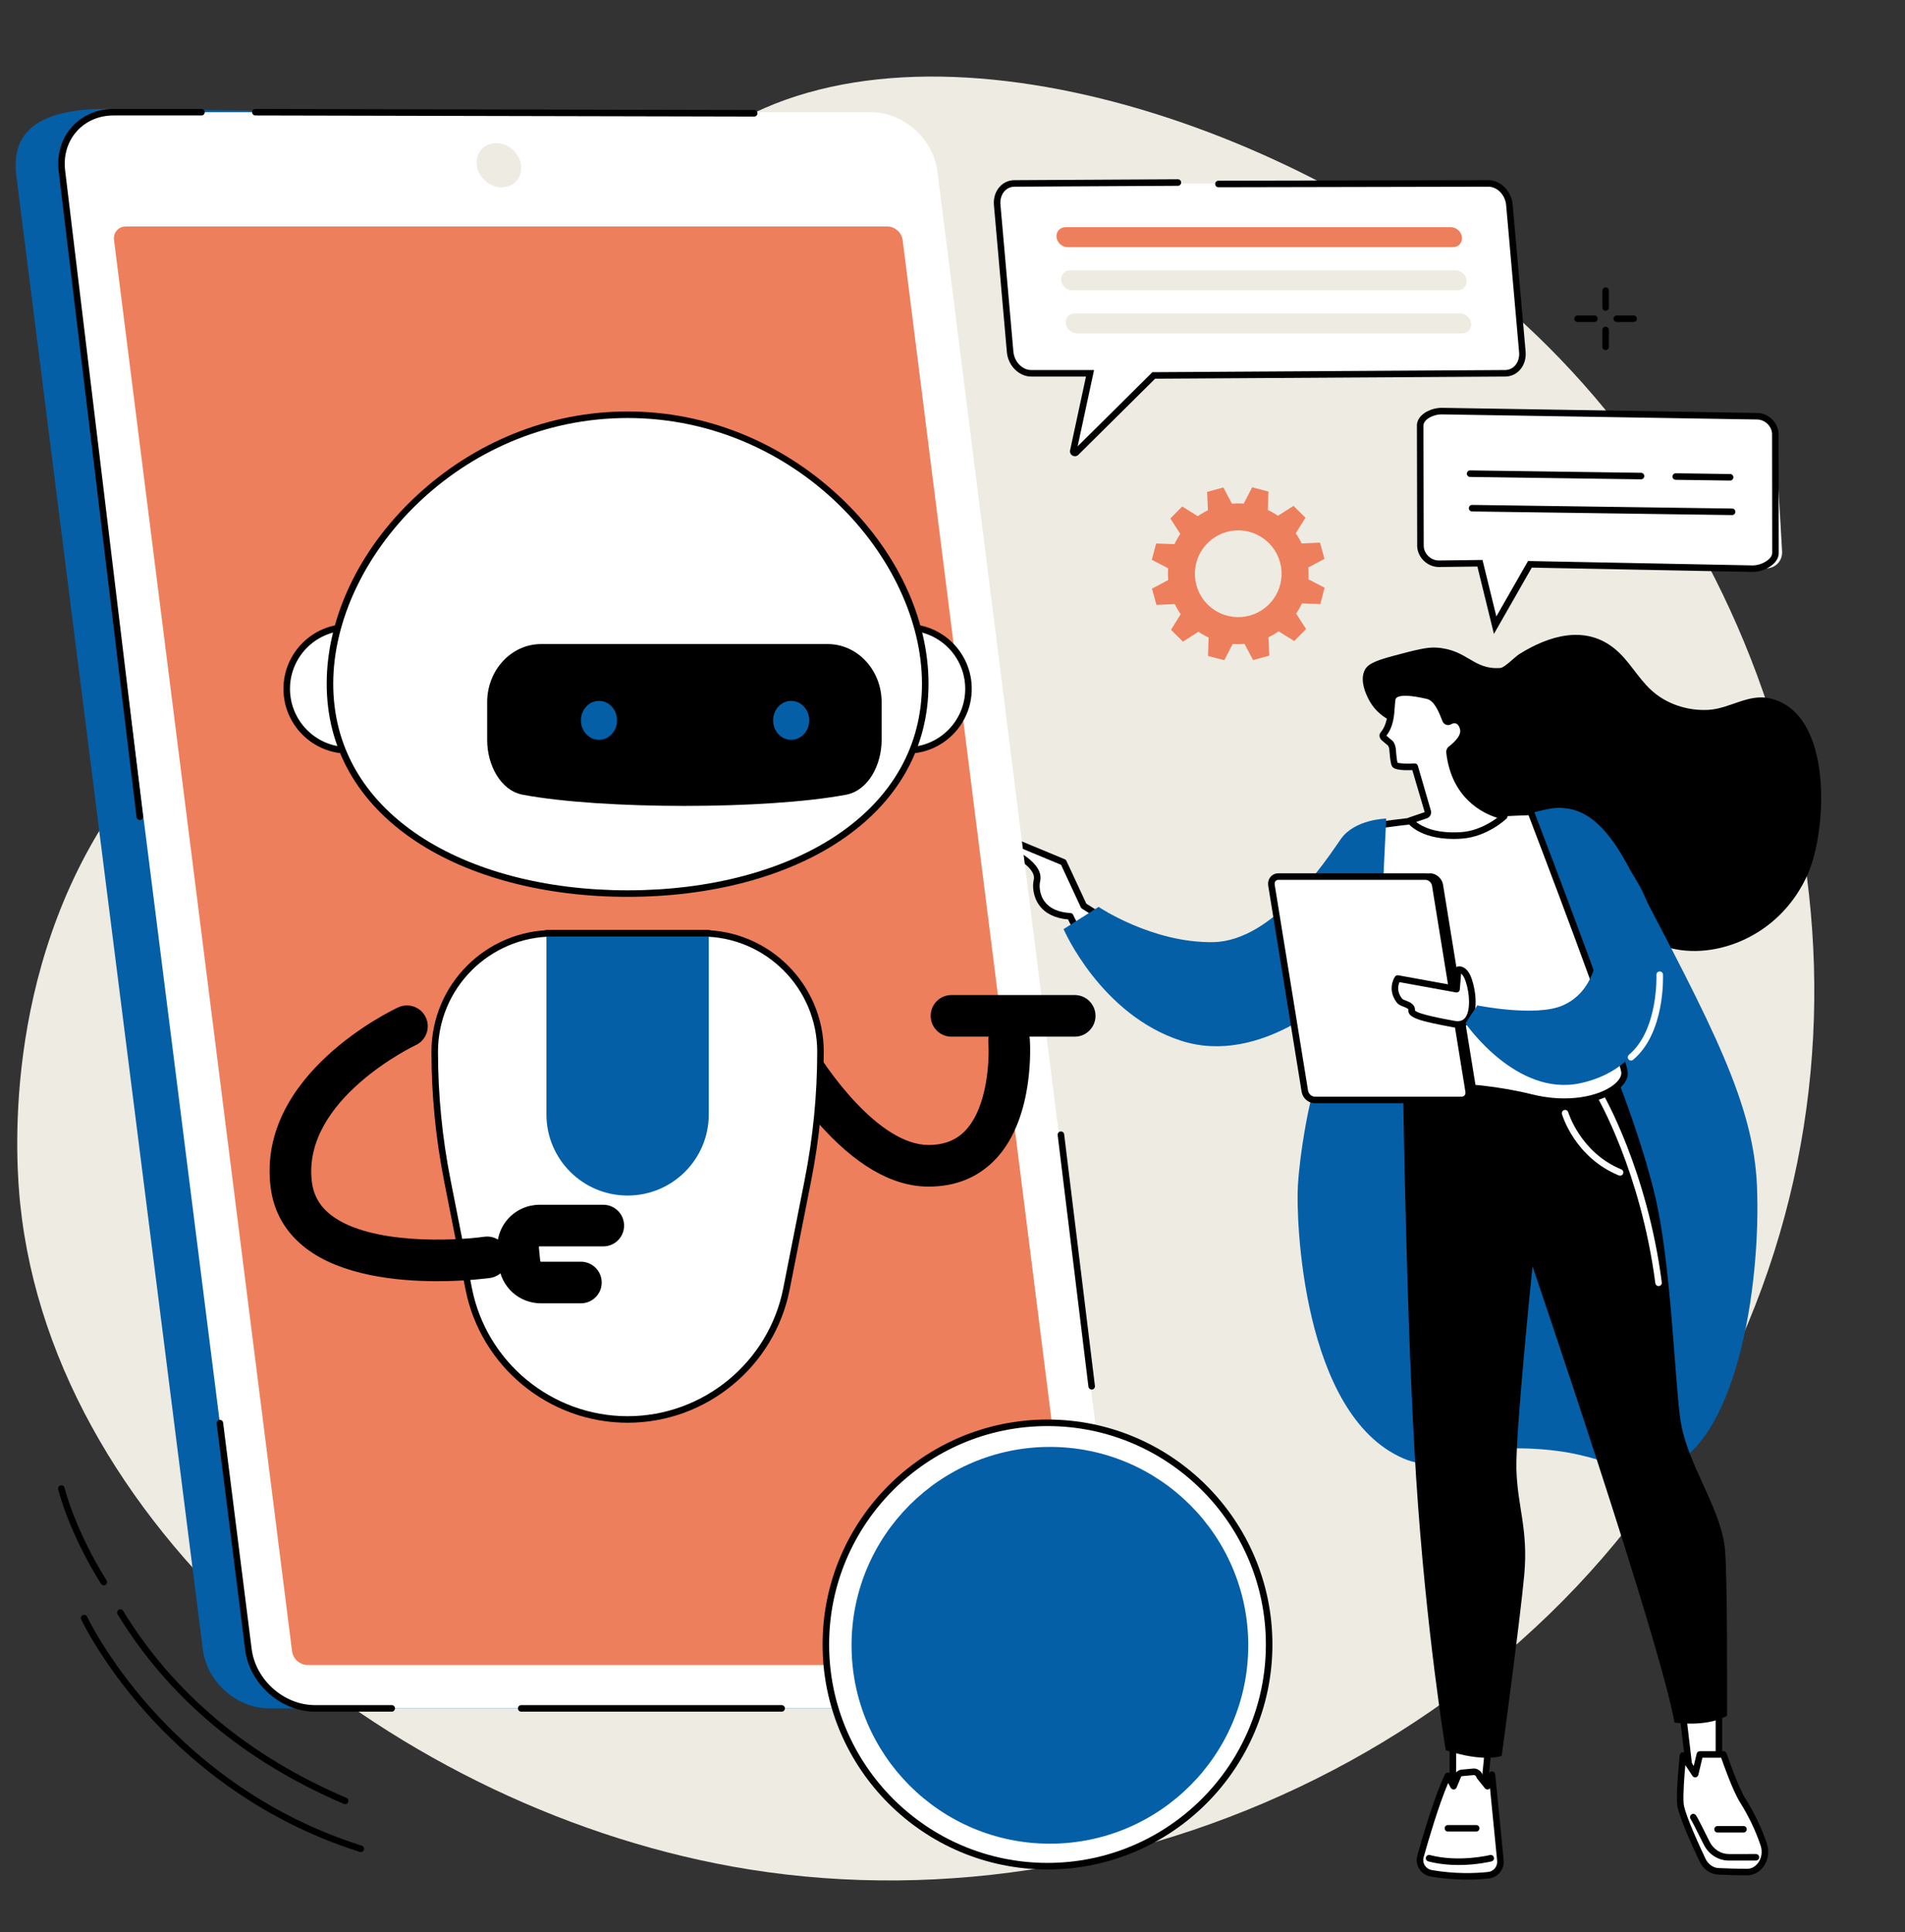 <?xml version="1.0" encoding="UTF-8" standalone="no"?><svg xmlns="http://www.w3.org/2000/svg" xmlns:xlink="http://www.w3.org/1999/xlink" fill="#000000" height="1959.3" preserveAspectRatio="xMidYMid meet" version="1" viewBox="317.8 256.8 1932.1 1959.3" width="1932.1" zoomAndPan="magnify"><rect x="317.8" y="256.8" width="1932.1" height="1959.3" fill="#333333" stroke="none"/><g><g id="change1_1"><path d="M 776.598 796.434 C 967.258 603.855 912.668 483.16 1043.129 393.992 C 1243.859 256.793 1618.484 374.836 1839.527 563.535 C 2110.215 794.668 2249.891 1216.691 2090.797 1598.473 C 1921.352 2005.059 1475.539 2216.121 1077.73 2152.508 C 722.496 2095.711 373.285 1814.719 338.297 1477.711 C 334.504 1441.191 317.762 1243.73 435.184 1073.488 C 532.238 932.781 625.469 949.094 776.598 796.434" fill="#eeebe2"/></g><g id="change2_1"><path d="M 1585.246 881.051 C 1561.832 887.469 1537.656 873.668 1531.238 850.242 C 1524.82 826.809 1538.621 802.613 1562.023 796.195 C 1585.449 789.777 1609.625 803.578 1616.043 827 C 1622.445 850.438 1608.668 874.633 1585.246 881.051 Z M 1661.098 823.516 L 1656.59 807.031 L 1637.953 807.879 C 1636.227 804.254 1634.23 800.809 1631.965 797.59 L 1641.828 781.785 L 1629.691 769.766 L 1613.98 779.82 C 1610.699 777.578 1607.242 775.602 1603.648 773.93 L 1604.301 755.281 L 1587.777 750.945 L 1579.203 767.492 C 1575.285 767.191 1571.305 767.223 1567.305 767.578 L 1558.547 751.105 L 1542.078 755.613 L 1542.914 774.262 C 1539.297 775.988 1535.852 777.996 1532.633 780.25 L 1516.84 770.379 L 1504.832 782.535 L 1514.875 798.254 C 1512.633 801.527 1510.668 804.984 1508.996 808.59 L 1490.355 807.945 L 1486.02 824.469 L 1502.555 833.055 C 1502.258 836.969 1502.289 840.953 1502.641 844.953 L 1486.184 853.73 L 1490.699 870.215 L 1509.328 869.367 C 1511.043 872.992 1513.051 876.426 1515.305 879.645 L 1505.441 895.461 L 1517.59 907.48 L 1533.309 897.426 C 1536.57 899.668 1540.027 901.633 1543.621 903.305 L 1542.988 921.965 L 1559.492 926.301 L 1568.078 909.742 C 1571.98 910.055 1575.965 910.023 1579.965 909.668 L 1588.723 926.141 L 1605.191 921.621 L 1604.355 902.984 C 1607.973 901.258 1611.418 899.25 1614.637 896.984 L 1630.441 906.859 L 1642.449 894.711 L 1632.395 878.992 C 1634.637 875.707 1636.613 872.254 1638.273 868.656 L 1656.926 869.301 L 1661.25 852.766 L 1644.711 844.191 C 1645.012 840.266 1644.992 836.293 1644.625 832.281 L 1661.098 823.516" fill="#ee7f5c"/></g><g id="change3_1"><path d="M 566.164 674.062 C 565.781 674.062 565.391 673.992 565.012 673.848 C 563.297 673.211 562.422 671.305 563.059 669.594 L 569.016 653.562 C 569.656 651.852 571.566 650.977 573.277 651.613 C 574.992 652.246 575.867 654.152 575.23 655.867 L 569.27 671.895 C 568.773 673.234 567.508 674.062 566.164 674.062" fill="inherit"/></g><g id="change3_2"><path d="M 552.281 711.395 C 551.898 711.395 551.508 711.328 551.129 711.195 C 549.414 710.551 548.539 708.648 549.176 706.926 L 555.133 690.91 C 555.77 689.188 557.684 688.32 559.395 688.953 C 561.109 689.598 561.98 691.5 561.348 693.211 L 555.387 709.238 C 554.891 710.57 553.625 711.395 552.281 711.395" fill="inherit"/></g><g id="change3_3"><path d="M 551.547 680.754 C 551.164 680.754 550.773 680.688 550.395 680.555 L 534.367 674.594 C 532.652 673.953 531.777 672.043 532.414 670.336 C 533.055 668.613 534.969 667.75 536.676 668.379 L 552.703 674.336 C 554.418 674.977 555.293 676.887 554.656 678.598 C 554.16 679.934 552.891 680.754 551.547 680.754" fill="inherit"/></g><g id="change3_4"><path d="M 588.879 694.629 C 588.496 694.629 588.105 694.562 587.727 694.426 L 571.699 688.469 C 569.984 687.824 569.113 685.926 569.75 684.211 C 570.387 682.492 572.301 681.621 574.008 682.258 L 590.035 688.215 C 591.75 688.852 592.625 690.758 591.988 692.477 C 591.492 693.812 590.227 694.629 588.879 694.629" fill="inherit"/></g><g id="change3_5"><path d="M 1946.254 571.957 C 1944.434 571.957 1942.949 570.473 1942.949 568.652 L 1942.949 551.555 C 1942.949 549.723 1944.434 548.238 1946.254 548.238 C 1948.086 548.238 1949.582 549.723 1949.582 551.555 L 1949.582 568.652 C 1949.582 570.473 1948.086 571.957 1946.254 571.957" fill="inherit"/></g><g id="change3_6"><path d="M 1946.254 611.793 C 1944.422 611.793 1942.953 610.309 1942.953 608.48 L 1942.953 591.387 C 1942.953 589.547 1944.422 588.062 1946.254 588.062 C 1948.082 588.062 1949.578 589.547 1949.578 591.387 L 1949.578 608.48 C 1949.578 610.309 1948.082 611.793 1946.254 611.793" fill="inherit"/></g><g id="change3_7"><path d="M 1934.895 583.332 L 1917.797 583.332 C 1915.965 583.332 1914.477 581.848 1914.477 580.016 C 1914.477 578.195 1915.965 576.711 1917.797 576.711 L 1934.895 576.711 C 1936.727 576.711 1938.199 578.195 1938.199 580.016 C 1938.199 581.848 1936.727 583.332 1934.895 583.332" fill="inherit"/></g><g id="change3_8"><path d="M 1974.727 583.332 L 1957.625 583.332 C 1955.793 583.332 1954.312 581.852 1954.312 580.016 C 1954.312 578.184 1955.793 576.703 1957.625 576.703 L 1974.727 576.703 C 1976.559 576.703 1978.039 578.184 1978.039 580.016 C 1978.039 581.852 1976.559 583.332 1974.727 583.332" fill="inherit"/></g><g id="change3_9"><path d="M 667.84 2086.301 C 667.406 2086.301 666.965 2086.219 666.539 2086.039 C 565.941 2043.121 488.723 1978.422 437.027 1893.73 C 436.074 1892.172 436.57 1890.129 438.129 1889.18 C 439.691 1888.219 441.734 1888.719 442.684 1890.281 C 493.648 1973.762 569.84 2037.578 669.145 2079.941 C 670.824 2080.66 671.609 2082.609 670.891 2084.289 C 670.352 2085.551 669.129 2086.301 667.84 2086.301" fill="inherit"/></g><g id="change3_10"><path d="M 423.035 1864.422 C 421.93 1864.422 420.848 1863.859 420.223 1862.859 C 387.07 1809.68 377.234 1768.73 376.832 1767.012 C 376.414 1765.23 377.52 1763.449 379.301 1763.031 C 381.086 1762.609 382.863 1763.711 383.281 1765.488 C 383.379 1765.898 393.316 1807.18 425.844 1859.352 C 426.812 1860.898 426.336 1862.949 424.785 1863.91 C 424.238 1864.25 423.633 1864.422 423.035 1864.422" fill="inherit"/></g><g id="change3_11"><path d="M 683.762 2134.879 C 683.434 2134.879 683.102 2134.828 682.77 2134.73 C 578.172 2101.84 506.93 2039.559 465.586 1993.102 C 420.77 1942.738 400.371 1899.48 400.172 1899.051 C 399.398 1897.391 400.117 1895.422 401.773 1894.648 C 403.438 1893.871 405.406 1894.59 406.18 1896.25 C 406.375 1896.68 426.461 1939.219 470.699 1988.879 C 511.473 2034.641 581.703 2096 684.758 2128.41 C 686.504 2128.961 687.473 2130.82 686.922 2132.57 C 686.477 2133.98 685.172 2134.879 683.762 2134.879" fill="inherit"/></g><g id="change3_12"><path d="M 1774.648 913.504 C 1764.871 912.875 1753.367 915.934 1730.375 922.039 C 1709.645 927.559 1703.898 931.258 1701.359 937.629 C 1697.18 948.051 1703.418 960.902 1705.301 964.75 C 1715.883 986.551 1735.281 989.41 1748.078 999.375 C 1789.453 1031.613 1768.355 1086.332 1802.664 1120.57 C 1835.34 1153.168 1865.879 1114.867 1924.633 1145.953 C 1970.898 1170.438 1966.582 1201.918 2004.309 1215.785 C 2050.371 1232.727 2122.566 1209.957 2151.848 1141.922 C 2170.594 1098.344 2177.566 980.258 2113.242 965.07 C 2091.344 959.898 2072.363 975.262 2051.039 976.613 C 2029.719 977.949 2007.637 970.84 1991.965 956.133 C 1978.633 943.613 1969.922 926.648 1955.84 914.984 C 1925.57 889.922 1888.402 901.492 1858.598 920.168 C 1854.152 922.961 1843.891 933.824 1839.551 934.156 C 1811.988 936.309 1806.246 915.535 1774.648 913.504" fill="inherit"/></g><g id="change4_1"><path d="M 1672.914 1229.816 C 1650.867 1364.848 1648.301 1366.836 1645.332 1380.977 C 1645.332 1380.977 1636.578 1420.734 1634.152 1459.047 C 1632.062 1492.285 1638.309 1691.898 1741.48 1735.859 C 1778.734 1751.727 1789.539 1722.547 1868.871 1725.719 C 1950.176 1728.969 1966.672 1757.898 2002.133 1747.758 C 2078.906 1725.816 2103.988 1561.098 2099.754 1459.309 C 2096.309 1376.406 2055.055 1298.125 1972.535 1141.559 C 1959.961 1117.719 1939.852 1081.305 1907.453 1076.66 C 1892.582 1074.543 1886.645 1076.828 1826.996 1093.195 C 1762.121 1111.008 1745.652 1092.07 1717.809 1109.613 C 1689.023 1127.75 1683.953 1162.25 1672.914 1229.816" fill="#045fa6"/></g><g id="change5_1"><path d="M 1791.34 2011.66 L 1791.34 2076.949 L 1822.746 2075.039 L 1828.941 2011.66 L 1791.34 2011.66" fill="#ffffff"/></g><g id="change3_13"><path d="M 1794.652 2014.969 L 1794.652 2073.43 L 1819.73 2071.91 L 1825.293 2014.969 Z M 1791.348 2080.27 C 1790.492 2080.27 1789.684 2079.949 1789.074 2079.371 C 1788.402 2078.738 1788.02 2077.871 1788.02 2076.949 L 1788.02 2011.648 C 1788.02 2009.828 1789.516 2008.34 1791.348 2008.34 L 1828.938 2008.34 C 1829.871 2008.34 1830.758 2008.738 1831.387 2009.43 C 1832.016 2010.121 1832.332 2011.051 1832.242 2011.98 L 1826.047 2075.359 C 1825.891 2076.98 1824.586 2078.25 1822.957 2078.352 L 1791.539 2080.258 C 1791.469 2080.27 1791.402 2080.27 1791.348 2080.27" fill="inherit"/></g><g id="change5_2"><path d="M 1827.473 2158.367 C 1814.691 2159.738 1793.75 2160.629 1769.352 2156.43 C 1761.348 2155.051 1756.289 2147.078 1758.477 2139.27 C 1764.598 2117.508 1776.688 2076.949 1786.309 2057.527 L 1792.113 2068.117 L 1796.75 2056.938 C 1797.531 2055.609 1798.918 2054.738 1800.453 2054.598 L 1812.5 2053.48 C 1815.02 2053.238 1818.035 2055.719 1818.461 2058.207 L 1826.41 2068.117 L 1830.984 2056.34 L 1839.551 2143.457 C 1840.285 2150.898 1834.914 2157.57 1827.473 2158.367" fill="#ffffff"/></g><g id="change3_14"><path d="M 1786.547 2064.891 C 1777.113 2086.629 1766.195 2124.039 1761.66 2140.172 C 1760.855 2143.02 1761.285 2145.969 1762.871 2148.469 C 1764.441 2150.949 1767 2152.66 1769.895 2153.16 C 1793.695 2157.262 1814.156 2156.469 1827.117 2155.082 C 1832.707 2154.48 1836.801 2149.41 1836.246 2143.781 L 1829.008 2070.16 C 1828.488 2070.82 1827.754 2071.262 1826.902 2071.391 C 1825.727 2071.57 1824.562 2071.109 1823.816 2070.191 L 1815.875 2060.281 C 1815.523 2059.84 1815.297 2059.332 1815.195 2058.781 C 1815.039 2057.902 1813.398 2056.75 1812.801 2056.781 L 1800.762 2057.902 C 1800.332 2057.941 1799.938 2058.16 1799.676 2058.488 L 1795.152 2069.391 C 1794.668 2070.559 1793.547 2071.359 1792.281 2071.43 C 1790.969 2071.461 1789.805 2070.832 1789.191 2069.711 Z M 1827.469 2158.371 L 1827.492 2158.371 Z M 1805.629 2162.82 C 1794.883 2162.82 1782.359 2162.031 1768.773 2159.699 C 1764.023 2158.879 1759.84 2156.07 1757.27 2152.012 C 1754.703 2147.961 1753.992 2142.992 1755.281 2138.371 C 1760.301 2120.488 1773.117 2076.672 1783.344 2056.051 C 1783.875 2054.949 1784.996 2054.242 1786.238 2054.211 C 1787.484 2054.191 1788.613 2054.859 1789.203 2055.941 L 1791.691 2060.461 L 1793.684 2055.672 C 1793.738 2055.52 1793.809 2055.371 1793.898 2055.23 C 1795.23 2053.012 1797.562 2051.539 1800.141 2051.301 L 1812.188 2050.18 C 1816.078 2049.828 1820.285 2052.891 1821.484 2056.691 L 1825.398 2061.562 L 1827.887 2055.141 C 1828.441 2053.711 1829.914 2052.871 1831.43 2053.062 C 1832.945 2053.27 1834.133 2054.492 1834.277 2056.02 L 1842.852 2143.141 C 1843.758 2152.371 1837.016 2160.68 1827.82 2161.672 C 1821.836 2162.312 1814.305 2162.82 1805.629 2162.82" fill="inherit"/></g><g id="change3_15"><path d="M 1797.09 2148.031 C 1787.574 2148.031 1776.922 2147.102 1766.383 2144.332 C 1764.594 2143.859 1763.547 2142.051 1764.008 2140.281 C 1764.48 2138.512 1766.301 2137.461 1768.059 2137.922 C 1797.402 2145.641 1828.629 2137.992 1828.941 2137.91 C 1830.73 2137.469 1832.52 2138.551 1832.957 2140.32 C 1833.406 2142.102 1832.328 2143.902 1830.562 2144.34 C 1829.672 2144.562 1815.512 2148.031 1797.09 2148.031" fill="inherit"/></g><g id="change3_16"><path d="M 1814.984 2114.109 L 1786.305 2114.109 C 1784.477 2114.109 1783.004 2112.629 1783.004 2110.797 C 1783.004 2108.969 1784.477 2107.488 1786.305 2107.488 L 1814.984 2107.488 C 1816.805 2107.488 1818.297 2108.969 1818.297 2110.797 C 1818.297 2112.629 1816.805 2114.109 1814.984 2114.109" fill="inherit"/></g><g id="change5_3"><path d="M 2022.438 1977.109 L 2031.734 2055.828 L 2061.184 2054.809 L 2061.184 1977.109 L 2022.438 1977.109" fill="#ffffff"/></g><g id="change3_17"><path d="M 2026.168 1980.418 L 2034.664 2052.418 L 2057.867 2051.609 L 2057.867 1980.418 Z M 2031.727 2059.148 C 2030.066 2059.148 2028.637 2057.898 2028.445 2056.219 L 2019.148 1977.488 C 2019.047 1976.551 2019.34 1975.609 2019.973 1974.898 C 2020.605 1974.199 2021.504 1973.789 2022.441 1973.789 L 2061.188 1973.789 C 2063.012 1973.789 2064.492 1975.281 2064.492 1977.109 L 2064.492 2054.809 C 2064.492 2056.598 2063.086 2058.059 2061.289 2058.117 L 2031.84 2059.141 C 2031.816 2059.148 2031.777 2059.148 2031.727 2059.148" fill="inherit"/></g><g id="change5_4"><path d="M 2024.73 2037.051 C 2024.73 2037.051 2020.938 2072.008 2022.117 2086.07 C 2022.945 2096.141 2036.766 2126.531 2044.535 2143.008 C 2047.746 2149.789 2053.848 2154.129 2060.633 2154.43 C 2068.883 2154.781 2080.387 2155.199 2089.633 2155.211 C 2102.391 2155.219 2111.16 2140.73 2106.613 2127.219 C 2102.402 2114.75 2095.734 2099.121 2085.258 2082.48 C 2077.355 2069.949 2065.816 2035.898 2065.816 2035.898 L 2041.816 2035.898 L 2037.102 2055.832 L 2024.73 2037.051" fill="#ffffff"/></g><g id="change3_18"><path d="M 2027.105 2046.691 C 2026.082 2057.973 2024.645 2076.629 2025.41 2085.801 C 2025.992 2092.73 2034.055 2113.062 2047.531 2141.59 C 2050.203 2147.23 2055.27 2150.879 2060.766 2151.121 C 2068.812 2151.461 2080.359 2151.879 2089.652 2151.891 C 2094.121 2151.891 2098.152 2149.699 2101.016 2145.719 C 2104.566 2140.781 2105.488 2134.262 2103.465 2128.281 C 2098.336 2113.051 2091.258 2098.238 2082.445 2084.25 C 2075.523 2073.281 2066.18 2047.109 2063.434 2039.211 L 2044.422 2039.211 L 2040.324 2056.59 C 2040.016 2057.879 2038.977 2058.859 2037.684 2059.09 C 2036.375 2059.32 2035.051 2058.75 2034.324 2057.652 Z M 2089.652 2158.52 C 2089.652 2158.52 2089.652 2158.52 2089.637 2158.52 C 2080.242 2158.512 2068.59 2158.09 2060.48 2157.742 C 2052.52 2157.391 2045.266 2152.289 2041.543 2144.422 C 2031.629 2123.449 2019.641 2096.352 2018.812 2086.352 C 2017.621 2072.129 2021.273 2038.133 2021.43 2036.691 C 2021.574 2035.301 2022.586 2034.152 2023.945 2033.82 C 2025.305 2033.5 2026.719 2034.059 2027.484 2035.219 L 2035.633 2047.59 L 2038.59 2035.141 C 2038.938 2033.641 2040.273 2032.59 2041.805 2032.59 L 2065.805 2032.59 C 2067.23 2032.59 2068.488 2033.488 2068.941 2034.84 C 2069.059 2035.172 2080.449 2068.66 2088.043 2080.711 C 2097.141 2095.148 2104.453 2110.441 2109.75 2126.16 C 2112.449 2134.172 2111.191 2142.922 2106.395 2149.59 C 2102.312 2155.27 2096.223 2158.52 2089.652 2158.52" fill="inherit"/></g><g id="change3_19"><path d="M 2033.047 2102.047 Z M 2071.348 2143.527 C 2060.543 2143.527 2050.754 2137.301 2045.777 2127.25 C 2035.578 2106.68 2033.215 2102.488 2032.66 2101.68 C 2031.605 2100.488 2031.539 2098.668 2032.57 2097.391 C 2033.73 2095.969 2035.82 2095.758 2037.238 2096.91 C 2038.039 2097.559 2038.723 2098.121 2051.707 2124.309 C 2055.566 2132.078 2063.082 2136.91 2071.348 2136.91 C 2071.348 2136.91 2071.348 2136.91 2071.363 2136.91 L 2098.703 2136.879 C 2100.52 2136.879 2102.004 2138.359 2102.016 2140.188 C 2102.016 2142.02 2100.531 2143.5 2098.703 2143.508 L 2071.375 2143.527 C 2071.363 2143.527 2071.348 2143.527 2071.348 2143.527" fill="inherit"/></g><g id="change3_20"><path d="M 2086.074 2115.09 L 2059.797 2115.09 C 2057.977 2115.09 2056.492 2113.602 2056.492 2111.77 C 2056.492 2109.938 2057.977 2108.457 2059.797 2108.457 L 2086.074 2108.457 C 2087.91 2108.457 2089.383 2109.938 2089.383 2111.77 C 2089.383 2113.602 2087.91 2115.09 2086.074 2115.09" fill="inherit"/></g><g id="change3_21"><path d="M 1740.863 1358.852 C 1740.863 1358.852 1743.988 1599.121 1754.086 1755.531 C 1764.184 1911.949 1784.098 2031.551 1784.098 2031.551 C 1784.098 2031.551 1818.375 2043.859 1840.863 2037.41 C 1840.863 2037.41 1859.496 1900.199 1863.727 1853.82 C 1867.953 1807.441 1856.715 1784.43 1855.773 1746.469 C 1854.824 1708.52 1872.133 1540.93 1872.133 1540.93 C 1872.133 1540.93 2001.305 1919.801 2016.074 2003.48 C 2016.074 2003.48 2047.367 2008.789 2069.414 1996.73 C 2069.414 1996.73 2070.102 1847.738 2066.977 1824.719 C 2061.184 1782.07 2027.871 1740.082 2021.879 1694.77 C 2015.895 1649.469 2012.43 1535.77 1995.945 1467.582 C 1979.473 1399.391 1947.137 1322.77 1947.137 1322.77 L 1740.863 1358.852" fill="inherit"/></g><g id="change5_5"><path d="M 1960.926 1449 C 1960.504 1449 1960.082 1448.922 1959.672 1448.75 C 1915.281 1430.562 1902.504 1388.34 1901.988 1386.551 C 1901.48 1384.793 1902.492 1382.961 1904.242 1382.441 C 1906.012 1381.93 1907.832 1382.941 1908.352 1384.691 C 1908.473 1385.102 1920.824 1425.672 1962.191 1442.621 C 1963.879 1443.312 1964.688 1445.25 1964 1446.941 C 1963.484 1448.23 1962.242 1449 1960.926 1449" fill="#ffffff"/></g><g id="change5_6"><path d="M 1999.953 1560.961 C 1998.309 1560.961 1996.883 1559.738 1996.672 1558.07 C 1981.949 1444.961 1937.871 1369.438 1937.43 1368.688 C 1936.496 1367.109 1937.023 1365.078 1938.598 1364.148 C 1940.156 1363.219 1942.199 1363.738 1943.133 1365.309 C 1943.586 1366.07 1988.328 1442.68 2003.234 1557.219 C 2003.48 1559.031 2002.191 1560.699 2000.383 1560.93 C 2000.238 1560.949 2000.09 1560.961 1999.953 1560.961" fill="#ffffff"/></g><g id="change5_7"><path d="M 1340.102 1107.77 L 1396.398 1131.18 L 1416.961 1175.398 C 1429.27 1183.609 1441.551 1190.281 1453.719 1195.648 C 1451.5 1200.391 1449.301 1205.129 1447.219 1209.922 C 1443.84 1217.711 1440.578 1225.551 1437.352 1233.398 C 1412.738 1208.922 1403.281 1185.988 1403.281 1185.988 C 1368.539 1183.961 1367.68 1157.172 1369.398 1150.238 C 1371.109 1143.301 1367.949 1135.422 1351.988 1124.922 C 1334.52 1113.449 1340.102 1107.77 1340.102 1107.77" fill="#ffffff"/></g><g id="change3_22"><path d="M 1343.379 1112.719 C 1344.609 1114.828 1347.5 1118.012 1353.809 1122.16 C 1369.039 1132.16 1375.012 1141.34 1372.609 1151.031 C 1371.961 1153.68 1371.398 1163.031 1377.238 1170.961 C 1382.449 1178.031 1391.281 1181.969 1403.469 1182.68 C 1404.738 1182.75 1405.852 1183.551 1406.34 1184.719 C 1406.43 1184.93 1414.969 1205.191 1436.211 1227.488 C 1438.66 1221.551 1441.379 1215.051 1444.18 1208.602 C 1445.871 1204.711 1447.609 1200.91 1449.301 1197.289 C 1437.641 1191.941 1426.16 1185.52 1415.121 1178.16 C 1414.609 1177.82 1414.211 1177.352 1413.949 1176.801 L 1393.941 1133.738 Z M 1437.352 1236.711 C 1436.48 1236.711 1435.641 1236.371 1435.02 1235.75 C 1414 1214.852 1403.891 1195.23 1401.059 1189.148 C 1387.828 1187.988 1378.031 1183.199 1371.91 1174.891 C 1365.301 1165.93 1364.859 1154.762 1366.18 1149.441 C 1367.211 1145.301 1366.66 1138.531 1350.172 1127.691 C 1341.301 1121.871 1336.531 1116.352 1335.988 1111.309 C 1335.609 1107.801 1337.379 1105.809 1337.73 1105.449 C 1338.68 1104.48 1340.121 1104.18 1341.371 1104.711 L 1397.672 1128.121 C 1398.43 1128.43 1399.051 1129.031 1399.398 1129.781 L 1419.57 1173.16 C 1431.031 1180.738 1442.969 1187.281 1455.059 1192.609 C 1455.871 1192.969 1456.512 1193.648 1456.82 1194.48 C 1457.141 1195.32 1457.102 1196.238 1456.719 1197.051 C 1454.629 1201.52 1452.398 1206.32 1450.262 1211.238 C 1446.73 1219.371 1443.328 1227.59 1440.41 1234.66 C 1439.988 1235.68 1439.09 1236.43 1438.012 1236.648 C 1437.789 1236.691 1437.57 1236.711 1437.352 1236.711" fill="inherit"/></g><g id="change5_8"><path d="M 1717.355 1093.328 C 1717.355 1093.328 1794.445 1082.305 1870.344 1080.098 C 1870.344 1080.098 1965.52 1328.371 1965.508 1345.129 C 1965.496 1361.879 1924.871 1383.309 1870.344 1369.641 C 1815.812 1355.969 1746.527 1354.609 1707.566 1363.711 C 1649.203 1377.352 1717.355 1093.328 1717.355 1093.328" fill="#ffffff"/></g><g id="change3_23"><path d="M 1768.828 1354.621 C 1802.82 1354.621 1840.215 1358.68 1871.148 1366.43 C 1908.266 1375.73 1939.684 1368.359 1954.359 1356.922 C 1959.336 1353.039 1962.184 1348.742 1962.195 1345.121 C 1962.195 1333.371 1906.234 1183.082 1868.09 1083.484 C 1801.129 1085.598 1733.102 1094.523 1720.055 1096.297 C 1704.352 1162.43 1670.957 1331.961 1696.742 1357.922 C 1699.461 1360.641 1702.648 1361.461 1706.816 1360.492 C 1723.715 1356.539 1745.469 1354.621 1768.828 1354.621 Z M 1904.594 1377.359 C 1893.941 1377.359 1882.188 1376.031 1869.527 1372.859 C 1818.242 1360 1748.922 1357.461 1708.316 1366.941 C 1701.984 1368.422 1696.344 1366.922 1692.043 1362.59 C 1658.031 1328.359 1711.828 1102.168 1714.137 1092.566 C 1714.449 1091.238 1715.551 1090.246 1716.891 1090.055 C 1717.664 1089.945 1795.039 1078.977 1870.242 1076.789 C 1871.617 1076.707 1872.922 1077.602 1873.43 1078.918 C 1883.203 1104.379 1968.828 1328.25 1968.816 1345.133 C 1968.816 1350.879 1965.133 1356.922 1958.441 1362.152 C 1948.113 1370.191 1929.305 1377.359 1904.594 1377.359" fill="inherit"/></g><g id="change4_2"><path d="M 1432.027 1176.453 L 1396.496 1198.988 C 1396.496 1198.988 1433.973 1285.629 1515.508 1312.098 C 1597.062 1338.57 1674.145 1263.559 1674.145 1263.559 L 1667.121 1424.395 C 1667.121 1424.395 1706.523 1447.75 1706.523 1445.688 C 1706.523 1443.621 1723.742 1086.883 1723.742 1086.883 C 1723.742 1086.883 1691.941 1087.391 1677.762 1107.566 C 1663.578 1127.754 1609.898 1211.172 1548.207 1212.176 C 1486.5 1213.191 1432.027 1176.453 1432.027 1176.453" fill="#045fa6"/></g><g id="change3_24"><path d="M 1628.035 1160.129 L 1768.16 1145.695 C 1772.867 1145.695 1777.312 1149.633 1778.102 1154.504 L 1811.934 1363.367 C 1812.723 1368.238 1809.555 1372.176 1804.848 1372.176 L 1656.25 1364.879 C 1651.559 1364.879 1646.621 1368.238 1645.832 1363.367 L 1611.988 1154.504 C 1611.199 1149.633 1623.32 1160.129 1628.035 1160.129" fill="inherit"/></g><g id="change3_25"><path d="M 1656.258 1361.578 L 1805.016 1368.875 C 1806.074 1368.863 1807.098 1368.43 1807.801 1367.594 C 1808.602 1366.668 1808.902 1365.355 1808.672 1363.895 L 1774.84 1155.039 C 1774.316 1151.82 1771.34 1149.09 1768.301 1149 L 1628.375 1163.438 C 1628.254 1163.449 1628.141 1163.449 1628.031 1163.449 C 1625.277 1163.449 1622.105 1161.734 1617.57 1159.105 C 1617.078 1158.812 1616.523 1158.492 1615.945 1158.168 L 1649.074 1362.668 C 1649.688 1362.602 1650.59 1362.414 1651.234 1362.27 C 1652.738 1361.945 1654.441 1361.578 1656.258 1361.578 Z M 1804.859 1375.492 L 1656.09 1368.195 C 1655.156 1368.207 1653.875 1368.484 1652.648 1368.738 C 1650.211 1369.273 1647.434 1369.875 1645.129 1368.305 C 1643.75 1367.359 1642.891 1365.887 1642.566 1363.895 L 1608.727 1155.039 C 1608.289 1152.375 1609.75 1151.062 1610.387 1150.625 C 1613.035 1148.801 1616.168 1150.625 1620.902 1153.379 C 1622.918 1154.547 1626.605 1156.688 1627.93 1156.809 L 1767.82 1142.395 C 1767.934 1142.383 1768.043 1142.383 1768.168 1142.383 C 1774.516 1142.383 1780.32 1147.473 1781.379 1153.969 L 1815.207 1362.836 C 1815.754 1366.188 1814.898 1369.496 1812.859 1371.895 C 1810.875 1374.211 1808.035 1375.492 1804.859 1375.492" fill="inherit"/></g><g id="change5_9"><path d="M 1614.449 1145.684 L 1763.535 1145.684 C 1768.238 1145.684 1772.688 1149.633 1773.473 1154.5 L 1807.305 1363.352 C 1808.094 1368.234 1804.922 1372.172 1800.219 1372.172 L 1651.145 1372.172 C 1646.441 1372.172 1641.992 1368.234 1641.207 1363.352 L 1607.363 1154.5 C 1606.574 1149.633 1609.758 1145.684 1614.449 1145.684" fill="#ffffff"/></g><g id="change3_26"><path d="M 1614.457 1149 C 1613.223 1149 1612.203 1149.434 1611.492 1150.266 C 1610.703 1151.199 1610.402 1152.5 1610.637 1153.969 L 1644.48 1362.824 C 1645.004 1366.09 1648.059 1368.859 1651.148 1368.859 L 1800.227 1368.859 C 1801.449 1368.859 1802.48 1368.414 1803.18 1367.59 C 1803.969 1366.656 1804.281 1365.348 1804.035 1363.891 L 1770.203 1155.023 C 1769.68 1151.758 1766.613 1149 1763.535 1149 Z M 1800.227 1375.492 L 1651.148 1375.492 C 1644.789 1375.492 1638.98 1370.391 1637.934 1363.891 L 1604.09 1155.023 C 1603.559 1151.668 1604.414 1148.367 1606.445 1145.977 C 1608.426 1143.645 1611.27 1142.379 1614.457 1142.379 L 1763.535 1142.379 C 1769.879 1142.379 1775.68 1147.469 1776.746 1153.969 L 1810.582 1362.824 C 1811.125 1366.191 1810.27 1369.492 1808.227 1371.891 C 1806.246 1374.203 1803.402 1375.492 1800.227 1375.492" fill="inherit"/></g><g id="change5_10"><path d="M 1796.691 1240.242 L 1795.074 1259.895 L 1735.383 1249.051 C 1735.383 1249.051 1734.004 1251.031 1733.168 1254.207 C 1732.066 1258.48 1731.941 1264.93 1737.41 1271.754 C 1740.016 1274.992 1750.324 1275.082 1749.523 1281.52 C 1748.824 1287.141 1772.16 1291.527 1792.348 1295.281 C 1814.941 1299.469 1813.012 1267.266 1807.426 1250.777 C 1803.07 1237.926 1796.691 1240.242 1796.691 1240.242" fill="#ffffff"/></g><g id="change3_27"><path d="M 1752.852 1281.449 C 1756.031 1285.164 1779.969 1289.613 1792.949 1292.02 C 1797.664 1292.891 1801.109 1291.977 1803.52 1289.211 C 1809.473 1282.32 1808.559 1264.457 1804.277 1251.848 C 1802.762 1247.363 1801.066 1245.102 1799.695 1244.098 L 1798.379 1260.176 C 1798.301 1261.102 1797.832 1261.961 1797.098 1262.539 C 1796.348 1263.109 1795.414 1263.332 1794.488 1263.164 L 1737.164 1252.75 C 1736.898 1253.387 1736.609 1254.156 1736.375 1255.047 C 1735.059 1260.133 1736.273 1265.059 1739.988 1269.676 C 1740.398 1270.176 1742.418 1270.957 1743.609 1271.414 C 1747.277 1272.82 1753.332 1275.16 1752.852 1281.449 Z M 1796.137 1298.965 C 1794.789 1298.965 1793.328 1298.832 1791.734 1298.531 C 1759.332 1292.523 1745.238 1289.055 1746.23 1281.113 C 1746.375 1279.922 1745.305 1279.176 1741.234 1277.594 C 1738.828 1276.668 1736.328 1275.707 1734.812 1273.824 C 1728.469 1265.93 1728.668 1258.348 1729.961 1253.387 C 1730.91 1249.738 1732.473 1247.41 1732.648 1247.164 C 1733.398 1246.094 1734.68 1245.57 1735.961 1245.793 L 1792.066 1255.996 L 1793.371 1239.973 C 1793.484 1238.691 1794.332 1237.574 1795.559 1237.129 C 1796.035 1236.949 1798.625 1236.172 1801.855 1237.707 C 1805.527 1239.469 1808.457 1243.52 1810.555 1249.727 C 1814.613 1261.703 1817.434 1283.266 1808.523 1293.547 C 1806.25 1296.168 1802.371 1298.965 1796.137 1298.965" fill="inherit"/></g><g id="change4_3"><path d="M 1804.145 1294.512 L 1816.121 1276.312 C 1816.121 1276.312 1875.492 1288.352 1902.902 1276.312 C 1950.781 1255.277 1941.73 1181.785 1933.574 1145.211 C 1925.441 1108.629 1907.438 1076.668 1907.438 1076.668 C 1907.438 1076.668 1951.414 1101.523 1981.242 1156.16 C 2011.07 1210.793 2020.777 1333.062 1921.027 1355.152 C 1855.766 1369.613 1804.145 1294.512 1804.145 1294.512" fill="#045fa6"/></g><g id="change5_11"><path d="M 1972.039 1332.258 C 1971.105 1332.258 1970.168 1331.855 1969.504 1331.066 C 1968.336 1329.668 1968.52 1327.578 1969.91 1326.406 C 1999.824 1301.258 1997.832 1245.902 1997.793 1245.359 C 1997.719 1243.527 1999.148 1241.977 2000.969 1241.902 C 2002.84 1241.84 2004.344 1243.242 2004.43 1245.066 C 2004.527 1247.465 2006.594 1304.219 1974.168 1331.477 C 1973.555 1331.996 1972.805 1332.258 1972.039 1332.258" fill="#ffffff"/></g><g id="change5_12"><path d="M 1787.945 988.359 C 1786.465 989.242 1784.574 988.617 1783.918 987.012 C 1780.82 979.414 1775.867 964.676 1765.711 962.336 C 1752.715 959.34 1731.656 955.461 1729.848 965.738 C 1728.254 974.766 1730.121 990.316 1720.633 1001.59 C 1719.727 1002.676 1720.52 1004.406 1721.637 1005.254 L 1727.609 1010.289 C 1728.863 1011.25 1729.949 1014.449 1730.098 1016.043 C 1730.574 1020.93 1731.195 1031.336 1732.891 1032.68 C 1736.172 1035.293 1752.625 1034.289 1752.625 1034.289 L 1765.824 1079.637 C 1766.32 1081.367 1765.305 1083.168 1763.586 1083.609 L 1747.887 1088.945 C 1747.887 1088.945 1760.484 1106.613 1799.879 1103.941 C 1825.043 1102.246 1843.465 1084.5 1843.465 1084.5 C 1843.465 1084.5 1794.527 1077.559 1787.91 1019.699 C 1787.777 1018.418 1788.332 1017.164 1789.336 1016.406 C 1793.25 1013.465 1803.758 1004.824 1801.914 996.062 C 1799.969 986.766 1793.012 985.34 1787.945 988.359" fill="#ffffff"/></g><g id="change3_28"><path d="M 1787.957 988.348 L 1787.992 988.348 Z M 1735.395 1030.555 Z M 1754.09 1090.328 C 1759.914 1094.895 1773.66 1102.387 1799.652 1100.629 C 1815.949 1099.531 1829.441 1091.211 1836.297 1086.102 C 1822.113 1081.672 1789.953 1066.59 1784.641 1020.062 C 1784.355 1017.637 1785.41 1015.211 1787.371 1013.738 C 1790.371 1011.473 1800.117 1003.543 1798.691 996.73 C 1798.02 993.559 1796.672 991.449 1794.805 990.625 C 1793.273 989.945 1791.391 990.16 1789.66 991.191 C 1788.117 992.109 1786.27 992.312 1784.582 991.746 C 1782.895 991.18 1781.547 989.91 1780.867 988.242 C 1780.594 987.586 1780.309 986.852 1780.004 986.09 C 1777.215 979.066 1772.559 967.305 1764.988 965.559 C 1748.922 961.852 1738.711 961.344 1734.645 964.039 C 1733.762 964.629 1733.285 965.332 1733.113 966.305 C 1732.754 968.391 1732.582 971.02 1732.391 973.797 C 1731.789 982.703 1731.043 993.707 1723.902 1002.816 L 1729.762 1007.746 C 1732.051 1009.48 1733.238 1013.953 1733.41 1015.711 C 1733.488 1016.469 1733.559 1017.379 1733.648 1018.352 C 1733.906 1021.355 1734.496 1028.152 1735.246 1030.227 C 1737.332 1031.055 1745.07 1031.418 1752.434 1030.965 C 1753.941 1030.859 1755.391 1031.859 1755.824 1033.344 L 1769.012 1078.715 C 1769.512 1080.391 1769.285 1082.238 1768.414 1083.758 C 1767.562 1085.242 1766.203 1086.305 1764.559 1086.758 Z M 1791.969 1107.531 C 1757.512 1107.531 1745.715 1091.586 1745.195 1090.852 C 1744.582 1090 1744.414 1088.91 1744.742 1087.914 C 1745.059 1086.93 1745.84 1086.137 1746.824 1085.797 L 1762.531 1080.457 C 1762.609 1080.438 1762.703 1080.402 1762.781 1080.379 L 1750.203 1037.719 C 1743.484 1038 1734.113 1037.863 1730.836 1035.258 C 1728.66 1033.535 1727.98 1029.66 1727.051 1018.918 C 1726.961 1017.977 1726.883 1017.094 1726.816 1016.355 C 1726.711 1015.336 1725.977 1013.332 1725.523 1012.832 L 1719.508 1007.77 C 1718.168 1006.758 1717.172 1005.047 1716.969 1003.324 C 1716.809 1001.898 1717.219 1000.516 1718.113 999.449 C 1724.527 991.824 1725.219 981.582 1725.773 973.355 C 1725.977 970.398 1726.168 967.598 1726.59 965.16 C 1727.074 962.398 1728.594 960.098 1730.984 958.523 C 1736.867 954.613 1747.824 954.793 1766.473 959.098 C 1777.445 961.625 1782.691 974.871 1786.168 983.645 L 1786.793 985.207 C 1790.258 983.324 1794.125 983.09 1797.453 984.551 C 1801.328 986.25 1804.07 990.09 1805.172 995.371 C 1807.27 1005.355 1797.41 1014.488 1791.348 1019.043 C 1791.258 1019.098 1791.211 1019.211 1791.223 1019.305 C 1797.441 1073.82 1842.055 1080.934 1843.957 1081.219 C 1845.207 1081.398 1846.246 1082.273 1846.633 1083.473 C 1847.02 1084.684 1846.691 1086 1845.781 1086.871 C 1844.988 1087.633 1826.191 1105.48 1800.105 1107.246 C 1797.273 1107.438 1794.543 1107.531 1791.969 1107.531" fill="inherit"/></g><g id="change5_13"><path d="M 1827.312 442.824 C 1838.039 442.824 1847.605 452.531 1848.668 464.508 L 1861.816 613.672 C 1862.867 625.648 1855.027 635.355 1844.289 635.355 L 1488.121 635.355 L 1408.105 712.254 L 1423.312 635.355 L 1363.652 635.355 C 1352.914 635.355 1343.371 625.648 1342.312 613.672 L 1329.16 464.508 C 1328.102 452.531 1335.953 442.824 1346.68 442.824 L 1827.312 442.824" fill="#ffffff"/></g><g id="change3_29"><path d="M 1408.008 719.445 C 1407.188 719.445 1406.363 719.242 1405.605 718.824 C 1403.656 717.766 1402.656 715.574 1403.125 713.402 L 1419.227 638.66 L 1363.668 638.66 C 1351.273 638.66 1340.207 627.582 1339.008 613.961 L 1325.867 464.793 C 1325.234 457.695 1327.398 450.879 1331.797 446.086 C 1335.668 441.84 1340.969 439.5 1346.695 439.5 L 1512.418 438.59 C 1512.418 438.59 1512.418 438.59 1512.43 438.59 C 1514.254 438.59 1515.73 440.055 1515.746 441.891 C 1515.758 443.711 1514.277 445.203 1512.457 445.215 L 1346.695 446.125 C 1342.84 446.125 1339.297 447.707 1336.668 450.562 C 1333.531 453.992 1332 458.961 1332.469 464.211 L 1345.609 613.379 C 1346.52 623.672 1354.625 632.031 1363.668 632.031 L 1427.422 632.031 L 1410.766 709.391 L 1486.594 634.23 L 1844.27 632.031 C 1848.137 632.031 1851.691 630.465 1854.309 627.605 C 1857.445 624.18 1858.988 619.207 1858.52 613.961 L 1845.367 464.793 C 1844.457 454.496 1836.363 446.125 1827.32 446.125 L 1553.582 446.684 L 1553.57 446.684 C 1551.738 446.684 1550.258 445.203 1550.258 443.383 C 1550.258 441.547 1551.738 440.055 1553.559 440.055 L 1827.309 439.5 C 1839.715 439.5 1850.77 450.59 1851.969 464.211 L 1865.121 613.379 C 1865.742 620.473 1863.578 627.289 1859.191 632.082 C 1855.309 636.332 1850.023 638.66 1844.293 638.66 L 1489.34 640.832 L 1411.5 717.992 C 1410.535 718.953 1409.285 719.445 1408.008 719.445" fill="inherit"/></g><g id="change2_2"><path d="M 1791.449 507.449 L 1400.641 507.449 C 1395.02 507.449 1389.969 502.906 1389.363 497.312 C 1388.773 491.707 1392.836 487.16 1398.453 487.16 L 1789.266 487.16 C 1794.883 487.16 1799.934 491.707 1800.539 497.312 C 1801.133 502.906 1797.07 507.449 1791.449 507.449" fill="#ee7f5c"/></g><g id="change1_2"><path d="M 1796.141 551.172 L 1405.312 551.172 C 1399.695 551.172 1394.656 546.633 1394.055 541.027 C 1393.461 535.422 1397.52 530.879 1403.137 530.879 L 1793.953 530.879 C 1799.57 530.879 1804.609 535.422 1805.215 541.027 C 1805.828 546.633 1801.758 551.172 1796.141 551.172" fill="#eeebe2"/></g><g id="change1_3"><path d="M 1800.824 594.871 L 1410.023 594.871 C 1404.398 594.871 1399.344 590.324 1398.742 584.727 C 1398.152 579.113 1402.215 574.578 1407.836 574.578 L 1798.652 574.578 C 1804.262 574.578 1809.305 579.113 1809.918 584.727 C 1810.523 590.324 1806.445 594.871 1800.824 594.871" fill="#eeebe2"/></g><g id="change5_14"><path d="M 2108.734 833.113 C 2118.387 833.258 2125.781 825.59 2125.234 815.992 L 2118.375 696.488 C 2117.824 686.891 2109.559 679.016 2099.895 678.871 L 1786.816 672.57 C 1777.164 672.441 1757.617 679.512 1758.176 689.109 L 1758.449 810.879 C 1759 820.465 1767.281 828.355 1776.945 828.484 L 1815.469 827.949 L 1834.195 890.758 L 1869.473 829.059 L 2108.734 833.113" fill="#ffffff"/></g><g id="change3_30"><path d="M 1821.383 824.598 L 1835.441 881.906 L 1867.57 825.703 L 1869.539 825.73 L 2095.438 830.145 C 2095.516 830.145 2095.594 830.145 2095.672 830.145 C 2101.492 830.145 2108.703 827.203 2112.492 823.23 C 2114.418 821.227 2115.332 819.168 2115.215 817.113 L 2115.07 696.48 C 2114.613 688.785 2107.793 682.289 2099.852 682.188 L 1780.164 676.992 C 1780.074 676.992 1779.98 676.992 1779.879 676.992 C 1773.992 676.992 1767.328 679.516 1763.93 683.07 C 1762.184 684.879 1761.363 686.848 1761.48 688.918 L 1761.781 810.863 C 1762.211 818.559 1769.047 825.055 1776.988 825.156 Z M 1832.98 899.609 L 1816.199 831.289 L 1776.988 831.797 C 1765.559 831.629 1755.793 822.332 1755.141 811.059 L 1754.867 689.113 C 1754.648 685.375 1756.117 681.641 1759.141 678.488 C 1764.633 672.746 1773.785 670.246 1780.27 670.363 L 2099.941 675.559 C 2111.281 675.715 2121.047 685.012 2121.684 696.285 L 2121.828 816.93 C 2122.047 820.652 2120.473 824.48 2117.285 827.812 C 2112.129 833.191 2103.184 836.859 2095.332 836.77 L 1871.371 832.395 L 1832.98 899.609" fill="inherit"/></g><g id="change5_15"><path d="M 1810.84 772.117 L 2074.535 775.809 L 1810.84 772.117" fill="#ffffff"/></g><g id="change3_31"><path d="M 2074.535 779.113 C 2074.508 779.113 2074.508 779.113 2074.484 779.113 L 1810.797 775.441 C 1808.961 775.414 1807.496 773.91 1807.523 772.074 C 1807.547 770.266 1809.027 768.812 1810.836 768.812 C 1810.863 768.812 1810.863 768.812 1810.887 768.812 L 2074.574 772.484 C 2076.41 772.508 2077.875 774.012 2077.848 775.848 C 2077.812 777.66 2076.344 779.113 2074.535 779.113" fill="inherit"/></g><g id="change5_16"><path d="M 2017.383 740.043 L 2072.527 740.805 L 2017.383 740.043" fill="#ffffff"/></g><g id="change3_32"><path d="M 2072.535 744.121 C 2072.52 744.121 2072.496 744.121 2072.496 744.121 L 2017.352 743.355 C 2015.516 743.328 2014.051 741.828 2014.078 739.992 C 2014.117 738.184 2015.582 736.719 2017.391 736.719 C 2017.414 736.719 2017.414 736.719 2017.441 736.719 L 2072.586 737.496 C 2074.406 737.523 2075.871 739.023 2075.844 740.859 C 2075.82 742.668 2074.344 744.121 2072.535 744.121" fill="inherit"/></g><g id="change5_17"><path d="M 1808.824 737.129 L 1982.16 739.547 L 1808.824 737.129" fill="#ffffff"/></g><g id="change3_33"><path d="M 1982.16 742.867 C 1982.137 742.867 1982.113 742.867 1982.113 742.867 L 1808.789 740.445 C 1806.953 740.422 1805.488 738.91 1805.516 737.082 C 1805.551 735.27 1807.012 733.816 1808.828 733.816 C 1808.852 733.816 1808.852 733.816 1808.875 733.816 L 1982.199 736.242 C 1984.023 736.266 1985.488 737.766 1985.461 739.594 C 1985.438 741.406 1983.953 742.867 1982.16 742.867" fill="inherit"/></g><g id="change4_4"><path d="M 591.012 1989.211 L 1359.055 1989.211 C 1392.16 1989.211 1415.594 1962.461 1411.434 1929.469 L 1222.309 435.457 C 1218.129 402.457 1187.918 375.711 1154.816 375.711 L 425.328 367.195 C 341.59 367.195 330.23 402.457 334.406 435.457 L 523.523 1929.469 C 527.699 1962.461 557.914 1989.211 591.012 1989.211" fill="#045fa6"/></g><g id="change5_18"><path d="M 637.23 1989.207 L 1405.281 1989.207 C 1438.371 1989.207 1461.824 1962.379 1457.641 1929.277 L 1268.535 430.492 C 1264.355 397.402 1234.133 370.566 1201.043 370.566 L 432.992 370.566 C 399.895 370.566 376.449 397.402 380.625 430.492 L 569.742 1929.277 C 573.918 1962.379 604.137 1989.207 637.23 1989.207" fill="#ffffff"/></g><g id="change3_34"><path d="M 459.59 1088.375 C 457.938 1088.375 456.508 1087.145 456.305 1085.457 L 377.332 430.902 C 375.188 413.867 379.855 397.824 390.492 385.762 C 401.012 373.828 416.105 367.258 432.988 367.258 L 522.129 367.258 C 523.957 367.258 525.441 368.75 525.441 370.57 C 525.441 372.402 523.957 373.879 522.129 373.879 L 432.988 373.879 C 418.035 373.879 404.707 379.664 395.461 390.156 C 386.102 400.77 382 414.953 383.91 430.09 L 462.883 1084.672 C 463.102 1086.488 461.805 1088.137 459.992 1088.359 C 459.855 1088.375 459.719 1088.375 459.59 1088.375" fill="inherit"/></g><g id="change3_35"><path d="M 1082.719 375.004 L 576.777 373.879 C 574.949 373.879 573.469 372.402 573.473 370.57 C 573.477 368.738 574.957 367.258 576.785 367.258 C 576.789 367.258 576.789 367.258 576.793 367.258 L 1082.73 368.371 C 1084.559 368.383 1086.039 369.863 1086.039 371.695 C 1086.031 373.527 1084.551 375.004 1082.719 375.004" fill="inherit"/></g><g id="change3_36"><path d="M 1425.012 1665.891 C 1423.359 1665.891 1421.941 1664.66 1421.73 1662.98 L 1390.52 1407.859 C 1390.301 1406.039 1391.59 1404.391 1393.41 1404.16 C 1395.219 1403.961 1396.879 1405.238 1397.102 1407.051 L 1428.309 1662.172 C 1428.531 1663.988 1427.238 1665.641 1425.422 1665.871 C 1425.281 1665.879 1425.148 1665.891 1425.012 1665.891" fill="inherit"/></g><g id="change3_37"><path d="M 1110.551 1992.52 L 846.43 1992.52 C 844.598 1992.52 843.113 1991.039 843.113 1989.211 C 843.113 1987.379 844.598 1985.898 846.43 1985.898 L 1110.551 1985.898 C 1112.379 1985.898 1113.859 1987.379 1113.859 1989.211 C 1113.859 1991.039 1112.379 1992.52 1110.551 1992.52" fill="inherit"/></g><g id="change3_38"><path d="M 715.086 1992.52 L 637.23 1992.52 C 602.574 1992.52 570.824 1964.34 566.453 1929.699 L 537.516 1700.352 C 537.285 1698.531 538.57 1696.871 540.387 1696.648 C 542.211 1696.422 543.859 1697.699 544.09 1699.52 L 573.027 1928.871 C 576.992 1960.309 605.797 1985.898 637.23 1985.898 L 715.086 1985.898 C 716.918 1985.898 718.402 1987.379 718.402 1989.211 C 718.402 1991.039 716.918 1992.52 715.086 1992.52" fill="inherit"/></g><g id="change2_3"><path d="M 1413.875 1931.34 L 1233.301 500.266 C 1232.34 492.617 1225.363 486.43 1217.723 486.43 L 445.543 486.43 C 437.902 486.43 432.492 492.617 433.453 500.266 L 614.031 1931.34 C 614.996 1938.988 621.969 1945.18 629.609 1945.18 L 1401.793 1945.18 C 1409.426 1945.18 1414.836 1938.988 1413.875 1931.34" fill="#ee7f5c"/></g><g id="change1_4"><path d="M 826.633 446.793 C 839.031 446.793 847.812 436.742 846.25 424.344 C 844.688 411.949 833.367 401.898 820.969 401.898 C 808.57 401.898 799.785 411.949 801.348 424.344 C 802.914 436.742 814.234 446.793 826.633 446.793" fill="#eeebe2"/></g><g id="change3_39"><path d="M 1259.621 1460.078 C 1259.5 1460.078 1259.379 1460.078 1259.262 1460.078 C 1222.281 1459.969 1184.219 1437.699 1146.148 1393.891 C 1119.461 1363.18 1102.48 1332.809 1101.77 1331.531 C 1096.109 1321.34 1099.781 1308.5 1109.969 1302.84 C 1120.148 1297.18 1133 1300.84 1138.66 1311.031 C 1155.211 1340.711 1209.141 1417.73 1259.391 1417.871 C 1259.461 1417.871 1259.539 1417.871 1259.621 1417.871 C 1275.551 1417.871 1287.871 1412.949 1297.281 1402.84 C 1319.781 1378.621 1321.43 1330.23 1320.16 1313.629 C 1319.281 1302.012 1327.98 1291.871 1339.602 1290.98 C 1351.211 1290.102 1361.359 1298.801 1362.25 1310.422 C 1362.488 1313.609 1367.738 1389.012 1328.191 1431.57 C 1310.609 1450.488 1287.539 1460.078 1259.621 1460.078" fill="inherit"/></g><g id="change3_40"><path d="M 1407.789 1308.039 L 1282.809 1308.039 C 1271.16 1308.039 1261.711 1298.59 1261.711 1286.93 C 1261.711 1275.281 1271.16 1265.828 1282.809 1265.828 L 1407.789 1265.828 C 1419.441 1265.828 1428.891 1275.281 1428.891 1286.93 C 1428.891 1298.59 1419.441 1308.039 1407.789 1308.039" fill="inherit"/></g><g id="change5_19"><path d="M 1237.719 1017.711 L 1236.039 1017.711 L 1236.039 892.922 L 1237.719 892.922 C 1272.148 892.922 1300.059 920.828 1300.059 955.262 L 1300.059 955.359 C 1300.059 989.789 1272.148 1017.711 1237.719 1017.711" fill="#ffffff"/></g><g id="change3_41"><path d="M 1239.352 896.262 L 1239.352 1014.371 C 1271.148 1013.5 1296.75 987.371 1296.75 955.359 C 1296.75 923.262 1271.148 897.129 1239.352 896.262 Z M 1237.719 1021.02 L 1236.039 1021.02 C 1234.211 1021.02 1232.719 1019.539 1232.719 1017.711 L 1232.719 892.922 C 1232.719 891.09 1234.211 889.609 1236.039 889.609 L 1237.719 889.609 C 1273.922 889.609 1303.371 919.059 1303.371 955.262 C 1303.371 991.57 1273.922 1021.02 1237.719 1021.02" fill="inherit"/></g><g id="change5_20"><path d="M 670.941 1017.711 L 672.625 1017.711 L 672.625 892.922 L 670.941 892.922 C 636.512 892.922 608.602 920.828 608.602 955.262 L 608.602 955.359 C 608.602 989.789 636.512 1017.711 670.941 1017.711" fill="#ffffff"/></g><g id="change3_42"><path d="M 669.312 896.262 C 637.516 897.129 611.914 923.262 611.914 955.262 C 611.914 987.359 637.516 1013.5 669.312 1014.371 Z M 672.625 1021.02 L 670.941 1021.02 C 634.738 1021.02 605.285 991.57 605.285 955.359 C 605.285 919.059 634.738 889.609 670.941 889.609 L 672.625 889.609 C 674.453 889.609 675.938 891.09 675.938 892.922 L 675.938 1017.711 C 675.938 1019.539 674.453 1021.02 672.625 1021.02" fill="inherit"/></g><g id="change5_21"><path d="M 652.453 950.172 C 652.453 816.082 787.605 677.383 954.324 677.383 C 1121.043 677.383 1256.207 816.082 1256.207 950.172 C 1256.207 1084.25 1121.043 1162.949 954.324 1162.949 C 787.605 1162.949 652.453 1084.25 652.453 950.172" fill="#ffffff"/></g><g id="change3_43"><path d="M 954.332 680.688 C 783.453 680.688 655.77 822.957 655.77 950.156 C 655.77 1012.922 685.836 1066.141 742.711 1104.074 C 796.422 1139.898 871.574 1159.625 954.332 1159.625 C 1037.082 1159.625 1112.242 1139.898 1165.949 1104.074 C 1222.832 1066.141 1252.887 1012.922 1252.887 950.156 C 1252.887 822.957 1125.219 680.688 954.332 680.688 Z M 954.332 1166.246 C 870.285 1166.246 793.824 1146.125 739.035 1109.586 C 680.227 1070.367 649.145 1015.238 649.145 950.156 C 649.145 883.527 681.75 814.598 738.602 761.062 C 798.195 704.965 874.809 674.059 954.332 674.059 C 1033.852 674.059 1110.473 704.965 1170.059 761.062 C 1226.91 814.598 1259.52 883.527 1259.52 950.156 C 1259.52 1015.238 1228.434 1070.367 1169.633 1109.586 C 1114.844 1146.125 1038.383 1166.246 954.332 1166.246" fill="inherit"/></g><g id="change5_22"><path d="M 1029.941 1203.219 L 878.715 1203.219 C 812.434 1203.219 758.699 1256.961 758.699 1323.238 C 758.699 1367.031 762.973 1410.719 771.453 1453.68 L 793.199 1563.789 C 808.395 1640.75 875.887 1696.219 954.328 1696.219 C 1032.77 1696.219 1100.27 1640.75 1115.461 1563.789 L 1137.211 1453.68 C 1145.691 1410.719 1149.961 1367.031 1149.961 1323.238 C 1149.961 1256.961 1096.23 1203.219 1029.941 1203.219" fill="#ffffff"/></g><g id="change3_44"><path d="M 878.715 1206.539 C 814.363 1206.539 762.016 1258.891 762.016 1323.238 C 762.016 1366.719 766.285 1410.391 774.707 1453.031 L 796.449 1563.148 C 811.293 1638.34 877.691 1692.91 954.328 1692.91 C 1030.969 1692.91 1097.371 1638.34 1112.211 1563.148 L 1133.949 1453.031 C 1142.379 1410.391 1146.648 1366.719 1146.648 1323.238 C 1146.648 1258.891 1094.289 1206.539 1029.941 1206.539 Z M 954.332 1699.539 C 874.535 1699.539 805.402 1642.719 789.949 1564.441 L 768.203 1454.32 C 759.699 1411.25 755.387 1367.148 755.387 1323.238 C 755.387 1255.238 810.711 1199.91 878.715 1199.91 L 1029.941 1199.91 C 1097.949 1199.91 1153.27 1255.238 1153.27 1323.238 C 1153.27 1367.148 1148.961 1411.25 1140.461 1454.32 L 1118.711 1564.441 C 1103.262 1642.719 1034.129 1699.539 954.332 1699.539" fill="inherit"/></g><g id="change4_5"><path d="M 954.395 1469.141 L 954.266 1469.141 C 908.84 1469.141 872.012 1432.309 872.012 1386.891 L 872.012 1203.219 L 1036.648 1203.219 L 1036.648 1386.891 C 1036.648 1432.309 999.824 1469.141 954.395 1469.141" fill="#045fa6"/></g><g id="change3_45"><path d="M 1036.648 1206.539 L 872.012 1206.539 C 870.184 1206.539 868.699 1205.051 868.699 1203.219 C 868.699 1201.391 870.184 1199.91 872.012 1199.91 L 1036.648 1199.91 C 1038.48 1199.91 1039.961 1201.391 1039.961 1203.219 C 1039.961 1205.051 1038.48 1206.539 1036.648 1206.539" fill="inherit"/></g><g id="change3_46"><path d="M 1157.281 909.922 L 866.586 909.922 C 836.387 909.922 811.906 936.301 811.906 968.84 L 811.906 1007.281 C 811.906 1032.102 825.152 1058.398 848 1062.699 C 928.559 1077.828 1095.309 1077.828 1175.871 1062.699 C 1198.719 1058.398 1211.961 1032.102 1211.961 1007.281 L 1211.961 968.84 C 1211.961 936.301 1187.48 909.922 1157.281 909.922" fill="inherit"/></g><g id="change4_6"><path d="M 943.629 987.281 C 943.629 998.18 935.43 1007.02 925.309 1007.02 C 915.191 1007.02 906.988 998.18 906.988 987.281 C 906.988 976.379 915.191 967.539 925.309 967.539 C 935.43 967.539 943.629 976.379 943.629 987.281" fill="#045fa6"/></g><g id="change4_7"><path d="M 1138.531 987.281 C 1138.531 998.18 1130.328 1007.02 1120.211 1007.02 C 1110.102 1007.02 1101.898 998.18 1101.898 987.281 C 1101.898 976.379 1110.102 967.539 1120.211 967.539 C 1130.328 967.539 1138.531 976.379 1138.531 987.281" fill="#045fa6"/></g><g id="change3_47"><path d="M 761.246 1556 C 719.898 1556 663.965 1550.109 628.105 1522.621 C 607.441 1506.781 595.367 1485.859 592.227 1460.449 C 578.113 1346.359 715.789 1281.059 721.656 1278.328 C 732.227 1273.43 744.773 1278.02 749.684 1288.59 C 754.586 1299.148 750.008 1311.691 739.453 1316.602 C 738.297 1317.141 623.777 1371.73 634.109 1455.27 C 635.836 1469.219 642.273 1480.301 653.785 1489.129 C 693.207 1519.352 779.176 1515.109 808.973 1510.922 C 820.512 1509.301 831.184 1517.34 832.805 1528.879 C 834.426 1540.422 826.383 1551.09 814.844 1552.711 C 812.727 1553.012 790.684 1556 761.246 1556" fill="inherit"/></g><g id="change3_48"><path d="M 906.953 1578.441 L 866.43 1578.441 C 844.289 1578.441 825.93 1561.828 823.727 1539.801 L 822.316 1525.691 C 821.113 1513.648 825.078 1501.602 833.199 1492.629 C 841.32 1483.66 852.918 1478.512 865.02 1478.512 L 929.66 1478.512 C 941.312 1478.512 950.762 1487.961 950.762 1499.609 C 950.762 1511.262 941.312 1520.711 929.66 1520.711 L 865.02 1520.711 C 864.902 1520.711 864.703 1520.711 864.492 1520.949 C 864.277 1521.18 864.301 1521.379 864.312 1521.488 L 865.723 1535.602 C 865.758 1535.961 866.062 1536.238 866.43 1536.238 L 906.953 1536.238 C 918.609 1536.238 928.055 1545.691 928.055 1557.34 C 928.055 1568.988 918.609 1578.441 906.953 1578.441" fill="inherit"/></g><g id="change5_23"><path d="M 1604.988 1924.41 C 1604.988 2048.559 1504.352 2149.199 1380.199 2149.199 C 1256.039 2149.199 1155.398 2048.559 1155.398 1924.41 C 1155.398 1800.25 1256.039 1699.609 1380.199 1699.609 C 1504.352 1699.609 1604.988 1800.25 1604.988 1924.41" fill="#ffffff"/></g><g id="change3_49"><path d="M 1380.199 1702.922 C 1258.07 1702.922 1158.711 1802.281 1158.711 1924.41 C 1158.711 2046.531 1258.07 2145.891 1380.199 2145.891 C 1502.32 2145.891 1601.68 2046.531 1601.68 1924.41 C 1601.68 1802.281 1502.32 1702.922 1380.199 1702.922 Z M 1380.199 2152.52 C 1254.422 2152.52 1152.078 2050.191 1152.078 1924.41 C 1152.078 1798.621 1254.422 1696.289 1380.199 1696.289 C 1505.98 1696.289 1608.309 1798.621 1608.309 1924.41 C 1608.309 2050.191 1505.98 2152.52 1380.199 2152.52" fill="inherit"/></g><g id="change4_8"><path d="M 1583.82 1925.219 C 1583.82 2036.328 1493.75 2126.398 1382.641 2126.398 C 1271.531 2126.398 1181.461 2036.328 1181.461 1925.219 C 1181.461 1814.109 1271.531 1724.039 1382.641 1724.039 C 1493.75 1724.039 1583.82 1814.109 1583.82 1925.219" fill="#045fa6"/></g></g></svg>